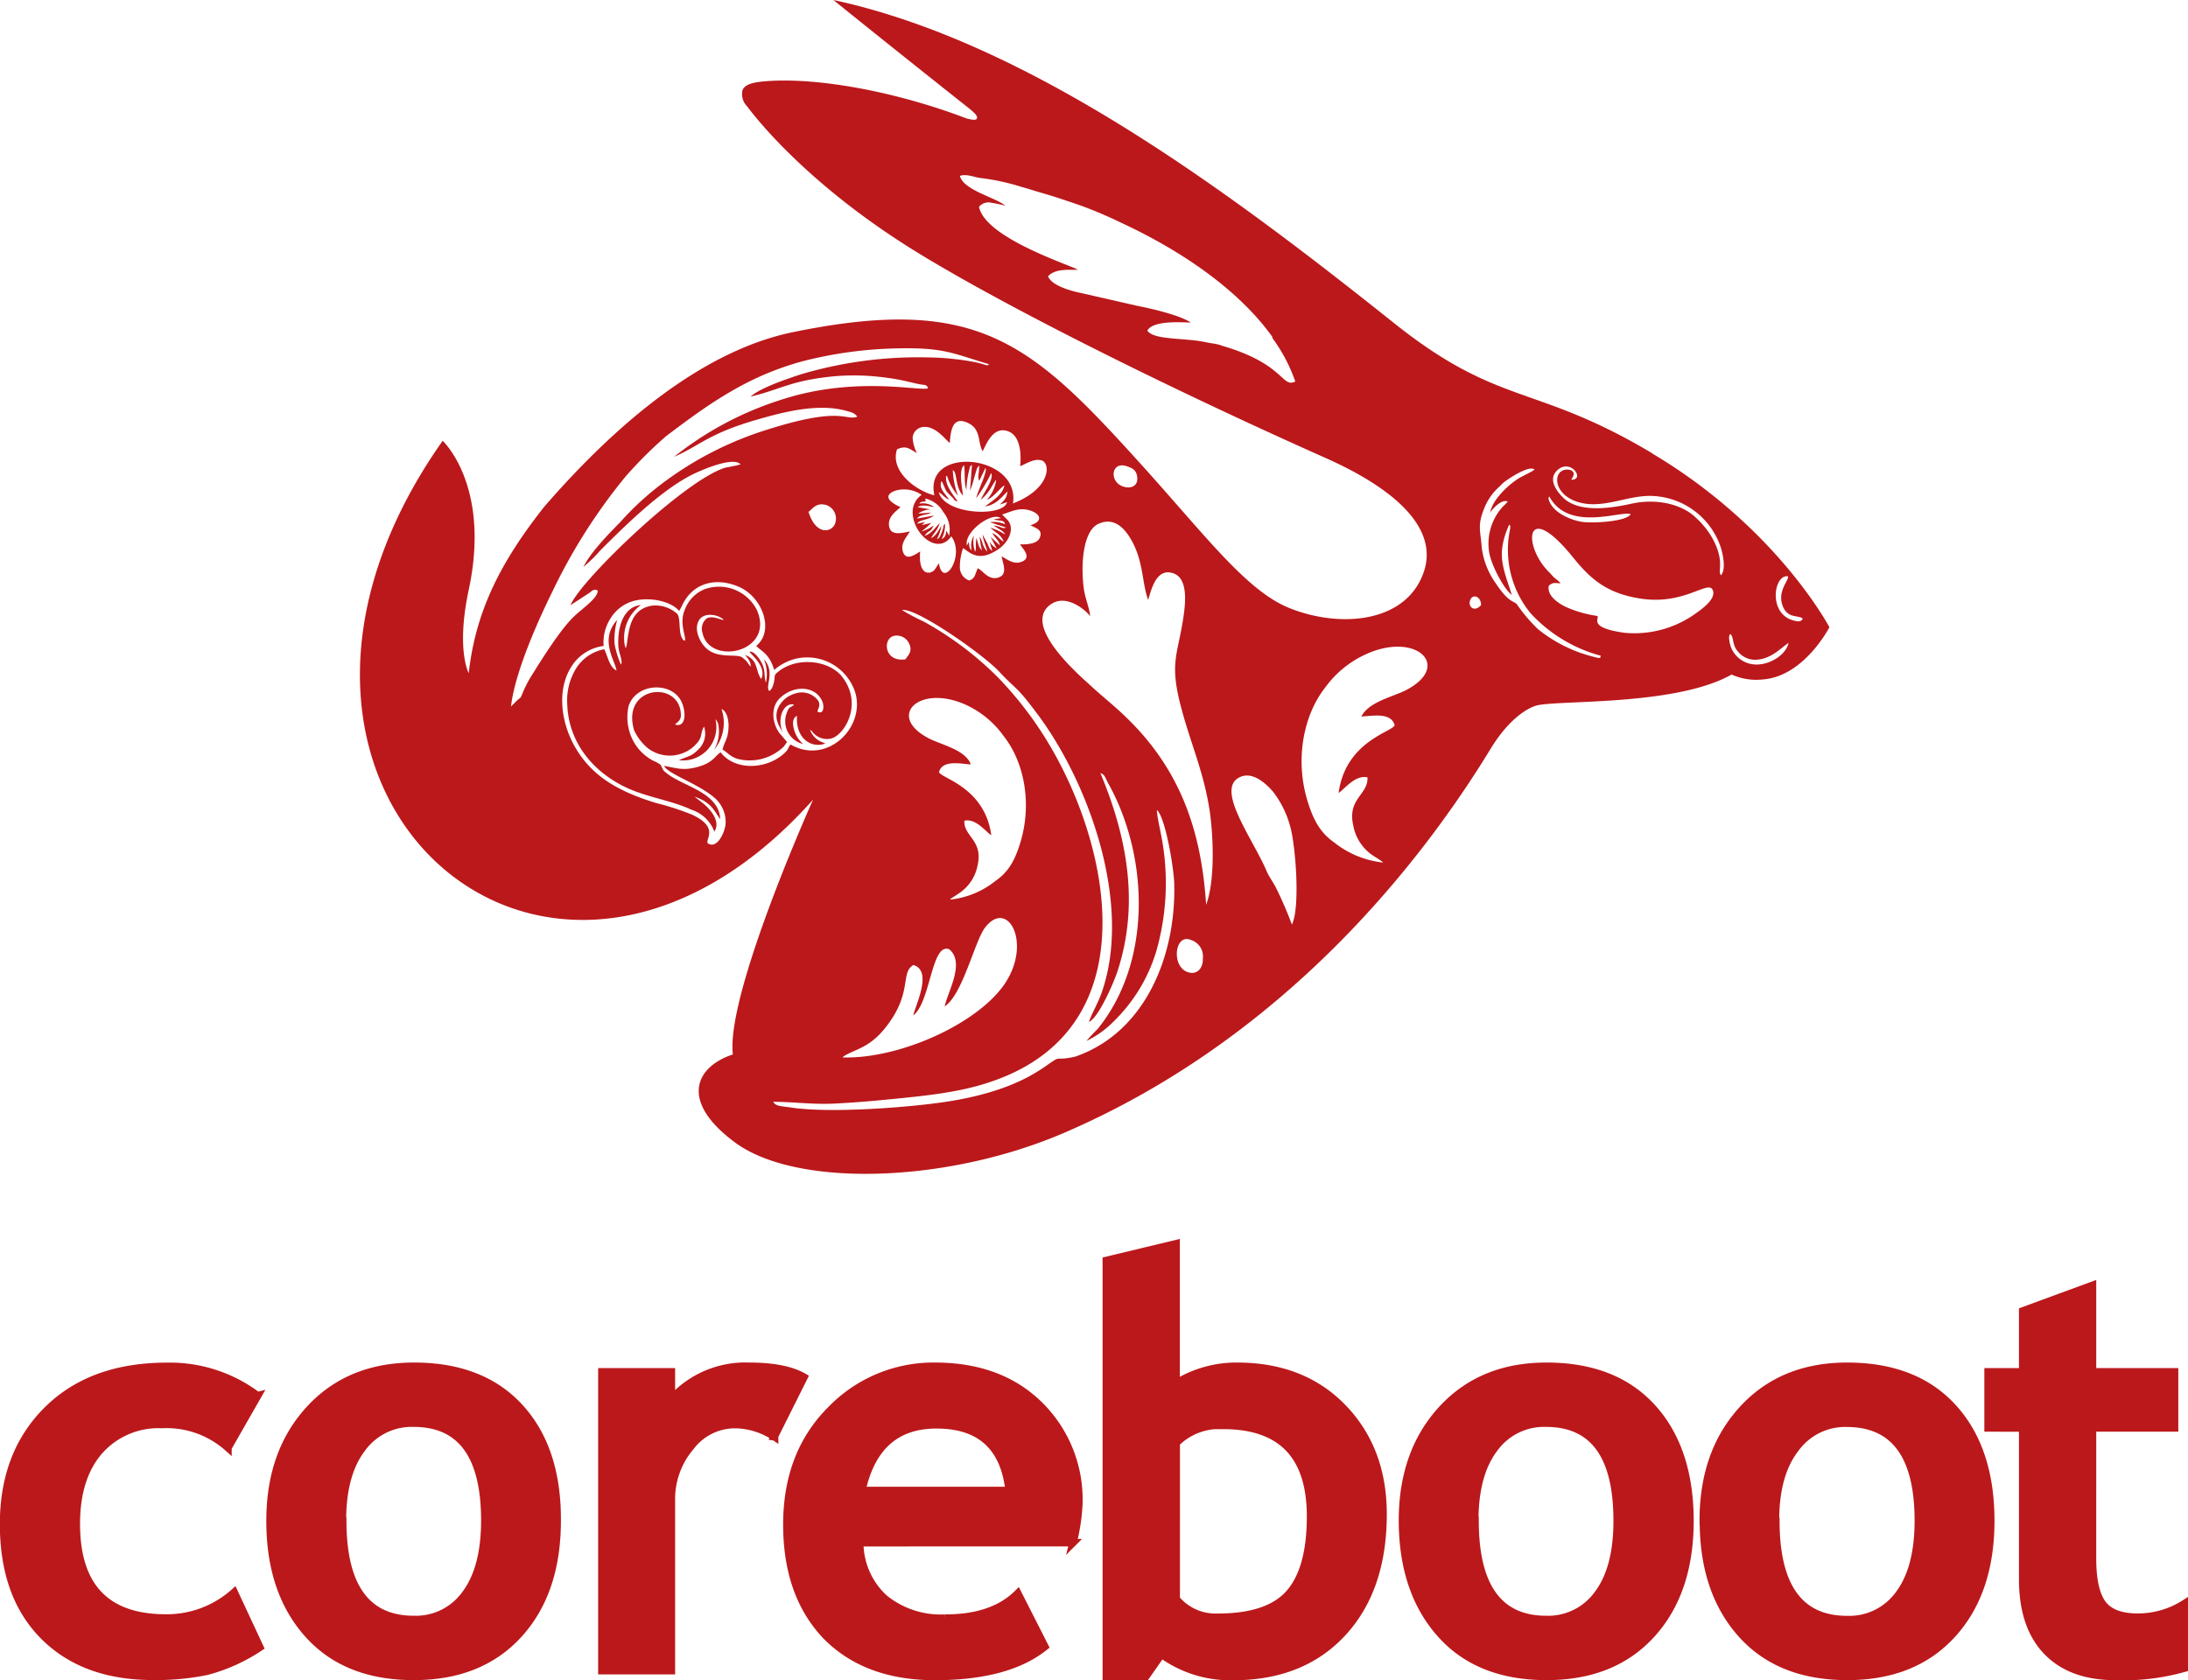 <svg xmlns="http://www.w3.org/2000/svg" viewBox="0 0 293.3 225.28"><defs><style>.cls-1,.cls-2{fill:#bb181b;fill-rule:evenodd;}.cls-1{stroke:#bb181b;stroke-miterlimit:10;}</style></defs><g id="Layer_2" data-name="Layer 2"><g id="Layer_1-2" data-name="Layer 1"><path class="cls-1" d="M34.56,187.12l-4,7A12.32,12.32,0,0,0,21.73,191a10.58,10.58,0,0,0-8.41,3.54q-3.09,3.54-3.09,9.78,0,12.61,12,12.62a13.56,13.56,0,0,0,9.17-3.45l3.44,7.38a23.63,23.63,0,0,1-7.13,3.22,33.66,33.66,0,0,1-7.2.67q-9.29,0-14.66-5.41t-5.37-15q0-9.48,5.88-15.31t16-5.84a19.51,19.51,0,0,1,12.16,3.93Zm1.64,16.77q0-9.18,5.3-14.94t14-5.76q9.14,0,14.19,5.54t5,15.16q0,9.57-5.15,15.23t-14.09,5.65q-9.13,0-14.2-5.71T36.2,203.89Zm9.74,0q0,13.25,9.54,13.25a8.18,8.18,0,0,0,6.94-3.45q2.56-3.44,2.57-9.8,0-13.06-9.51-13.07a8.24,8.24,0,0,0-7,3.45q-2.58,3.43-2.58,9.62Zm57.9-11.23a9.79,9.79,0,0,0-5.5-1.65,7.46,7.46,0,0,0-5.78,3A10.76,10.76,0,0,0,90,201.19V224H80.68V183.93H90v3.67a13.32,13.32,0,0,1,10.45-4.41c3.19,0,5.64.48,7.33,1.46l-4,8Zm40,14.18h0a26.28,26.28,0,0,0,.78-5.2,17.8,17.8,0,0,0-5.28-13.25q-5.28-5.2-14-5.2a19.11,19.11,0,0,0-14,5.87q-5.86,5.88-5.86,15.35t5.33,15q5.34,5.37,14.51,5.37,9.81,0,14.75-4l-3.63-7.15q-3.33,3.33-9.74,3.33a12,12,0,0,1-8.16-2.66,10.14,10.14,0,0,1-3.29-7.45Zm-28.3-7q1.94-8.81,10-8.8,8.74,0,9.73,8.8Zm40.13,22-2.1,3H148.3V169l9.36-2.25v18.72a15.42,15.42,0,0,1,8.16-2.28q8.81,0,14.19,5.56T185.4,203q0,10.06-5.43,15.93t-14.71,5.86a15.69,15.69,0,0,1-9.58-3Zm2-28.33V214.4a6.9,6.9,0,0,0,5.58,2.44c4.51,0,7.72-1.07,9.6-3.22s2.83-5.58,2.83-10.3q0-12.19-11.68-12.2a8.19,8.19,0,0,0-6.33,2.36ZM188,203.89q0-9.18,5.3-14.94t14-5.76q9.14,0,14.18,5.54t5.06,15.16q0,9.57-5.15,15.23t-14.09,5.65q-9.14,0-14.21-5.71T188,203.89Zm9.73,0q0,13.25,9.54,13.25a8.21,8.21,0,0,0,6.95-3.45q2.57-3.44,2.56-9.8,0-13.06-9.51-13.07a8.24,8.24,0,0,0-7,3.45q-2.58,3.43-2.58,9.62Zm30.59,0q0-9.18,5.29-14.94t14-5.76q9.14,0,14.19,5.54t5.06,15.16q0,9.57-5.15,15.23t-14.09,5.65q-9.13,0-14.21-5.71t-5.07-15.17Zm9.73,0q0,13.26,9.54,13.26a8.21,8.21,0,0,0,7-3.45q2.56-3.44,2.56-9.81,0-13-9.51-13.06a8.24,8.24,0,0,0-7,3.45Q238,197.71,238,203.88Zm33.09-12.42h0v20.29c0,4.16,1.07,7.38,3.22,9.63s5.22,3.39,9.21,3.39a30,30,0,0,0,9.28-1.12V215a11.63,11.63,0,0,1-6.29,1.83c-2.24,0-3.82-.59-4.71-1.78s-1.35-3.21-1.35-6.08V191.46h11v-7.53h-11v-11.6l-9.36,3.44v8.16h-4.64v7.53Z"/><path class="cls-2" d="M221.39,60.72c-15.76-9.37-20.36-6.11-34.52-17.4C164.77,25.7,138,5.66,111.72,0c0,0,6.42,5.21,18.32,14.64.83.7,1.05,1,.88,1.3s-1.38-.07-1.38-.07c-9.19-3.5-19.57-5.48-26.6-5-2.32.15-3.07.53-3.4,1.19a2.33,2.33,0,0,0,.6,2.19c3.07,4.07,10.47,12,22.79,19.58,12.65,7.76,35,18.78,54.75,27.57,8.85,3.93,15.22,9.19,13.19,15.25-2.26,6.76-11,7.68-18,4.89-5.68-2.27-11-9.39-19.6-18.94-14.94-16.55-22-23.15-46.81-18.1C94,47,82.32,57.16,73,67.89c-6.26,7.89-9.27,14.46-10.17,22.37,0,0-1.71-3.14,0-11.16,3-14-3.49-20-3.49-20-32.68,46.35,13.81,88.26,49.65,48.12,0,0-11.72,26.05-10.75,34.16-5,1.64-7.22,6.24.27,11.79,8.18,6.07,28.27,5.54,44.11-1.27,29.59-12.72,48-36.41,57.17-51.46,2.14-3.52,4.4-5.23,6-5.79,2.37-.86,18.69.13,26.33-4.21a8.06,8.06,0,0,0,4.2.66c5.54-.42,8.91-7,8.91-7s-7-13.33-23.72-23.28Zm-120,25.88c.47.63,1.72.91,2.39,3.23a6.93,6.93,0,0,1,2.86-1.5,6.76,6.76,0,0,1,8.07,4.74c1.16,4.72-4,9.5-8.74,6.75-.33.39-.24.59-.7,1.05-2.3,2.28-6.67,2.58-8.68,0-.78.51-1,1.38-3,1.94s-2.8.19-4.56-.12c.37,1,4.33,2.3,6.56,4.12a4.3,4.3,0,0,1,1.68,3.62c-.1,1.21-1.16,3.47-2.39,2.64-.39-.53,1.59-2.11-2.09-3.83a35.49,35.49,0,0,0-4.87-1.58C83,106.14,79,104.07,76.68,99.4c-1.55-3.16-2-7.34.13-10.34a6,6,0,0,1,4.11-2.45A5.89,5.89,0,0,1,81.79,83a5.26,5.26,0,0,1,2.39-2.15c2.16-1,5.67-.4,6.86,1.07l.29-.51c1.32-3.13,4.45-4.13,7.69-2.74s4.78,5.91,2.4,7.89Zm69.13-41.35.11.16a22.22,22.22,0,0,1,3,5.74c-1.82.93-1.4-2.34-9.77-4.78a5.89,5.89,0,0,0-1.22-.31c-.54-.08-.72-.12-1.23-.22-2.71-.55-6.77-.24-7.61-1.51.78-1.44,4.79-1.09,5.82-1.08-1.44-1-5.36-1.89-7.16-2.24l-7.35-1.68c-1-.2-4.11-.9-4.62-2.29,1-1.08,2.92-.83,4-.87-.9-.59-12.45-4.25-13.25-8.44a1.64,1.64,0,0,1,1.78-.51c.23,0,1.64.31,1.75.37-1.29-1.12-5.59-2.06-6.1-4,.82-.33,2,.19,2.78.28a29.89,29.89,0,0,1,5.45,1.18c1,.27,1.68.51,2.69.8,1.7.48,3.51,1.1,5.36,1.74a56.61,56.61,0,0,1,5.41,2.31c6.58,3.05,15.14,8.19,20.23,15.31Zm-40.44,57.09c-.84-1.86-3.94-2.49-5.57-3.34-5.91-3.06-1.05-7.54,5.42-4.28a12.78,12.78,0,0,1,4.63,4c2.67,3.39,3.79,8.8,2.29,14-.76,2.62-1.67,4.19-3.38,5.37a11.64,11.64,0,0,1-6.13,2.53c.22-.2-.07,0,.34-.27l.91-.6a5.76,5.76,0,0,0,2.45-3.71c.79-3.39-1.88-3.88-1.77-6,1.56-.34,2.85,1.47,3.61,1.95-.88-6.55-6.92-7.67-7-8.49.45-1.59,2.69-1.14,4.2-1Zm68.46-21.22c-.84,1-1.79.31-1.47-.63s1.46-.53,1.47.63Zm41.91,2.08c-3.49-.87-2.68-6.21-.78-5.93.19.5-1.38,1.87-.76,3.8s2.11,1.35,2.75,1.87c-.23.44-.55.43-1.21.26Zm-.7,3c-.29,1.56-2.59,3.09-4.65,2.88a3.63,3.63,0,0,1-3.3-3.39,1,1,0,0,1,0-.39c.09-.32,0-.13.17-.29.48.5.2,1.46,1,2.35a2.94,2.94,0,0,0,2.24,1.1c1.67,0,2.83-.91,4-1.87l.53-.39ZM218.59,68.94c-.51,1-5.26,1.28-6.71,1s-3.56-1.17-4.19-2.72c-.24-.59,0-.64,0-.64,2.6,4.8,9.64,1.84,10.9,2.36Zm-7.71-5.07c.28-.61-.26-.92-.81-.91-1.91,0-2,3.17,1.27,4.29s6.54-.76,9.78-.76a10.09,10.09,0,0,1,9.4,6.49c.38.94.94,3.4.16,4.15-.45-.59.48-1.7-.9-4.52a10.89,10.89,0,0,0-2.43-3.18c-1.87-1.84-5.3-2.63-8.62-1.9-3.06.68-7.08,1.2-9.16-.77-1-1-2.09-2.54-.79-3.73,1.78-1.62,3.76,1.33,1.85,1.29l.25-.45Zm-5.15-.95c-.12.13,0,0-.23.19l-.27.16-1.47.76c-1.55.92-3.73,3-4,4.7.28-.5,1.58-1.89,2.35-1.47l-.34.37-.29.27a7.36,7.36,0,0,0-1.89,5.94c.22,1.83,2.06,5.23,3.07,5.92-1.25-3.85-2.09-5.47-.35-9.43.13.17.19.12.09.74a13.4,13.4,0,0,0,2.78,11.16,19.69,19.69,0,0,0,9.41,5.69c-.19.21.36.52-1.29.06a19.16,19.16,0,0,1-7.15-3.64A21.73,21.73,0,0,1,203.32,81c-.52-.51-1.1-.15-3-3.06a10.4,10.4,0,0,1-1.69-4.52c-.18-2.3-.61-3,.35-5.31a7.5,7.5,0,0,1,1.88-2.74c.32-.29.51-.52.79-.74.51-.4,3.2-2.23,4-1.71Zm3.45,15.3c-.21-.34,0,0-.24-.29l-.64-.52c-.29-.3-.41-.46-.67-.72-3.54-3.5-3.24-10,3.29-1.89,2.29,2.83,4.48,4.77,9,5.46,5.89.91,9.07-2.55,9.67-1.15.53,1.21-1.57,2.63-2.35,3.19a14.07,14.07,0,0,1-9.52,2.54c-4.71-.68-3.38-1.75-3.57-2.25a15.7,15.7,0,0,1-4.2-1.19c-1-.47-2.67-1.54-2.32-2.9.6-.42.66-.35,1.58-.28ZM151,62.5c.89.28,1.37.58,1.45,1.55s-.62,1.45-1.61,1.26c-2.2-.43-2-3.5.16-2.81ZM121.37,88.4c-2.85.42-3.07-2.73-1.58-3.13a1.82,1.82,0,0,1,2.07,1c.46,1,0,1.47-.49,2.12Zm-13-19.76c.65-.51,1.08-1.28,2.38-.93A1.92,1.92,0,0,1,112,70c-.28,1.35-2.56,2-3.61-1.34Zm51.3,57.4a2.31,2.31,0,0,1,1.57,2.49c.05,1.19-.7,2.24-2,1.82-2.28-.73-1.78-5.28.42-4.31ZM127.21,71.77c-.27-.21.1.18-.12-.2a1.62,1.62,0,0,1-.1-.18l-.07-.11a.45.45,0,0,0-.06-.12c-.11.69-.13.82-.65,1.15a4.26,4.26,0,0,0,.47-2.06c-.31.19-.1.29-.41,1.06s-.34.81-.69,1a5.78,5.78,0,0,0,.61-1.81c-.47.77-.71,1.32-1.38,1.66.36-.7.94-1.14,1.14-2-.55.53-1.11,1.44-2,1.67.47-.75.86-.46,1.19-1.37a5.08,5.08,0,0,1-1.65.81,10.47,10.47,0,0,0,1.35-1.16l-1.28.3L124,70l-1.09.21c.49-.6,1.42-.44,2.29-1.08l-2.29.4c.45-.58,1.35-.45,1.92-.8l-1.75.13a3,3,0,0,1,1.72-.55L123,68c.61-.41,1.51-.13,2.24,0a2.52,2.52,0,0,0-2-.47c.13-.28.47-.27.83-.3v-.1c0-.35-.14,0,0-.28a3.77,3.77,0,0,1,2.39,1.82,3.73,3.73,0,0,1,.76,3.16Zm7-2.3-1,.16c.71.27,1.4,0,1.51.67a3.61,3.61,0,0,0-2-.28c.14.07,1.84.6,2.13.7-.49.27-.56-.15-1.67-.25l.93.57a1.54,1.54,0,0,1,.64.65,7,7,0,0,0-2-.93,12.07,12.07,0,0,0,1,.8,2.6,2.6,0,0,1,.8,1.07c-.66-.35-.69-.75-1.52-1.16.26.58.92,1,1,1.65L132.79,72l.81,1.53a2.34,2.34,0,0,1-.95-.92l.36,1.25c-.44-.29-.43-.51-.65-1l-.65-1.18c.11.87.52,1.61.62,2.28-.72-.84-.52-1.19-1-2a11.23,11.23,0,0,0,.3,1.83c-.51-.48-.48-.89-.74-1.66a6.61,6.61,0,0,0-.08,1c0,.11,0,.4,0,.5l-.1.37a4.29,4.29,0,0,1-.16-2.2,2.73,2.73,0,0,0-.29,2c-.39-.37-.31-.53-.4-1.17l-.24.52c-.49-1.74,3.38-4.68,4.58-3.64Zm-4.15-3.73a13.48,13.48,0,0,0,.51-1.63l.38-1.28.05-.09.27-.34c0,1-.26,1.64,0,2.06l.83-1.72c.31.51-1.06,3.1-1.23,4.05a22.4,22.4,0,0,0,2-3.36c.42.82-1.19,2.94-1.38,3.56A6.18,6.18,0,0,0,133,65.13l.34-.55c.13-.17,0-.09.2-.21A5.11,5.11,0,0,1,132.31,67c.89-.31,1.68-1.52,2.34-1.93-.29,1.35-1.75,2.15-2.6,2.83,1.55-.23,2.21-1.27,3-2-.14,1.09-.56,1.24-1,1.75l.94-.33c-.39,2-8.3,1.78-9.15-1.32.62.35.54.56,1.36,1-.22-.52-1.17-1.28-1.09-2.06s0-.19.16-.38c.65,1.39.34,1.11,1.34,2.08.45.44.16.42.79.6-.51-.68-1.54-2-1.58-3,0-.58-.06-.23.12-.47a7.3,7.3,0,0,0,1.48,2.69,11,11,0,0,1-.7-3.41c.58.25.31,1.71,1.06,3l.31.42c-.11-1-.47-2.71-.12-3.73l.23-.39c.22.67,0,2.29.3,3.15l0,.1a1.17,1.17,0,0,1,.05.11,12,12,0,0,1,.38-2.74c.13-.46.07-.44.36-.64l-.25,3.41ZM173.19,124a51.56,51.56,0,0,0-2.16-5c-.45-.87-.91-1.41-1.29-2.31-1.77-4.14-6.59-10.54-3.82-12.33,1.87-1.22,3.88.82,4.73,1.79A13.18,13.18,0,0,1,173,111c.69,2.6,1.31,10.81.16,13ZM138.08,70.37c.57.42,1.83.57,1.28,1.77-.34.76-1.58.87-2.61.85.2.45,1.71,1.76.18,2.34-1.07.42-2-.4-2.67-.73.21,1.07.85,2.44-.45,2.84s-2.06-.93-2.73-1.25c-.4.76-.3,1.35-1.15,1.64a1.85,1.85,0,0,1-1.26-1.74,7.62,7.62,0,0,1,.43-2.6c.84.5,2.08,2.09,4.93,0,1.15-.86,2.21-2.77.81-4l-.28-.27a.46.46,0,0,1-.07-.07l-.15-.17c1.18-.35,2.24-1,3.72-.54s1.8,1.5,0,2Zm-14.56-4a2.78,2.78,0,0,0-1.18,2.29c0,2.92,3.37,5.86,5.18,3.25,1.91,2.59-1.12,7.15-1.66,3.61l-.33.5a3.22,3.22,0,0,1-.31.44c-.62.61-2.15.66-1.87-2.52-.65.39-1.92,1.36-2.32,0-.35-1.12.56-2,.93-2.68-1.14.23-2.58.6-2.78-.72s1-2,1.52-2.55c0,0-3.07-1.27-.74-2.18a4.16,4.16,0,0,1,3.56.52Zm-10.58,75.41a1.38,1.38,0,0,1,.42-.31c1.64-.92,3.57-1.12,5.86-4.39,3-4.2,1.51-6.69,3.21-7.69,2.68.75.2,5.58,0,6.75,2.35-1.84,2.42-9.81,4.82-8.86,2.12,1.8-.13,5.51-.62,7.65,2.39-1.52,4-8.64,5.38-10.51,3-4,6.29,1.81,2.83,7.25s-14.12,10.34-21.89,10.11ZM146,137c.64-.38,0,.05.45-.34,1.19-1.13,2.89-5,3.37-6.5,3-9.24,1.13-18.27-2.32-26.52.67.32.44.27,1.19,1.63C154,115,154.44,129,147.11,138a21,21,0,0,0-1.47,1.57,13.12,13.12,0,0,0,3.74-2.71,21.91,21.91,0,0,0,5.64-9.39,33.23,33.23,0,0,0,.84-14.33c-.2-1.34-.72-3.37-.79-4.55,1.16,1,2.26,7.72,2.33,9.78.3,9.56-3.76,20-13.23,23.29a8.91,8.91,0,0,1-2.37.29c-1.26.29-4.12,4.24-15.54,5.86-4.93.7-15,1.47-20.21.69-1.5-.23-2-.14-2.41-.77,2.72,0,5.23.38,8.18.24,2.69-.13,5.35-.36,8-.63,5.16-.51,9.86-1,14.38-2.8,20.36-8,14.14-33.28,5.17-46.75a48.21,48.21,0,0,0-5.73-7.1,44.08,44.08,0,0,0-9.85-7.37,26.74,26.74,0,0,1-2.87-1.52c1.79-.41,10.82,5.9,13,8.23,2.51,2.69,2.15,1.71,5.13,5.69C146,105,151.79,121.18,147.71,133c-.54,1.57-1.3,2.74-1.76,4.07Zm36.43-40.92c1.63-.1,4-.59,4.52,1.13-.09.88-6.57,2.07-7.51,9.11.81-.52,2.2-2.46,3.87-2.09.12,2.33-2.75,2.85-1.9,6.48a6.16,6.16,0,0,0,2.63,4l1,.64c.45.33.13.08.37.3a12.65,12.65,0,0,1-6.58-2.71c-1.84-1.28-2.81-3-3.63-5.78-1.61-5.56-.41-11.37,2.46-15a13.78,13.78,0,0,1,5-4.23c7-3.5,12.17,1.31,5.82,4.6-1.74.9-5.07,1.58-6,3.58ZM131.71,60.54c.6-1.21,1.46-3.37,3.38-2.73,1.74.58,1.82,3.19,1.66,4.7.79-.31,1.83-1.06,2.84-.79,1.27.33,1.33,3.79-3.8,5.78,1-6.57-12-7.86-10.54-1.09-2.38-.57-6-3.19-5-6.17,1.29-.58,1.7,0,2.66.5a4.92,4.92,0,0,1-.57-2.09,1.57,1.57,0,0,1,1.4-1.4c1.65-.16,2.89,1.59,3.58,2.15.11-1.73.39-3.71,2.5-2.66,1.76.87,1.21,2.71,1.94,3.8Zm.92-11.76c-.44.33.07.25-1.76-.19a35.91,35.91,0,0,0-6.54-.67,55.2,55.2,0,0,0-16.9,2.25c-2,.65-5.53,1.85-6.81,3,4-.92,5.48-2.23,11.57-2.75a31.73,31.73,0,0,1,6.54.21,29.38,29.38,0,0,1,3,.54c.5.12,1,.24,1.48.34.79.15,1,0,1.19.55-1,.44-9.66-1.7-19.56,1.5a44.58,44.58,0,0,0-14.48,7.69c3.42-1.48,4.6-3.1,11-4.95,3.63-1.05,8.29-2.28,12.1-1.21.76.21,1.08.28,1.46.77l-.28.1c-1.51.24-2.43-1.34-11.9,1.68a45.93,45.93,0,0,0-14.07,7.26A38.63,38.63,0,0,0,83.15,70c-1.61,1.64-3.93,4-4.94,6a18.46,18.46,0,0,0,2.25-2.19c3.34-3.34,7.91-7.83,12-10,.91-.5,5.72-2.72,6.82-1.55a19.37,19.37,0,0,1-2,.43c-5.43,1.58-19.49,15.14-20.8,18.45l2.55-1.66c.38-.31.61-.55,1.09-.31.08,1-2.08,2.43-3.17,3.48-1.83,1.75-4.27,5.66-5.73,8a15.08,15.08,0,0,0-1.16,2.27c-.33.78-.25.58-.68.93l-.88.88c.51-4.53,3.55-11.38,5.65-15.62a75.84,75.84,0,0,1,9.71-15.22,56.32,56.32,0,0,1,5.42-5.4c5.83-4.42,11-8.1,18.45-10.09a55.24,55.24,0,0,1,12.59-1.69c6.24-.13,7.34.66,12.28,2.13Zm21.28,31.67c.41-1.38,1.11-4.43,3.43-3.56,1.86.69,1.6,3.75,1.33,5.63-.77,5.38-2,6.22-.27,12.6,1.3,4.82,3,8.52,3.77,13.69.53,3.73.66,9.49-.49,12.5-.67-10.43-3.74-18.55-11.07-25.47-1.46-1.39-3-2.59-4.51-4-1.85-1.68-8.77-7.78-5.5-10.61,2.33-2,5.35,1,5.53,1.4-.06-1-.66-2.41-.83-3.6a19.49,19.49,0,0,1-.17-3.47c.1-2.07.59-4.71,2.2-5.36,2.34-1,3.86,1.11,4.76,3.06,1.17,2.56,1.06,5.14,1.82,7.17ZM97,83.14c-.17-.25,0-.07-.28-.27-.9-.57-2.41-.67-3,.26-.72,1.14,0,2.69.6,3.41,1.59,2,4.39,1,5.19,1.62s.62.69,1.13,1.23c0-.81-.48-1.16-.75-1.57,1.81.7,1.33,2.08,2.15,3.22.82-1.69-1.56-3.42-1.55-3.66.57-.13,1.33.94,1.61,1.5.57,1.13.26,1.69.56,2.61,0,0,0,.05,0,.08a5.22,5.22,0,0,0-.26-3.18c1.55,1.7.16,3.55.69,4.25.35-.12.53-.67.64-1.1.25-1-.11-.91.57-1.46,2.51-2.07,6.88-1.58,8.62.7,2.79,3.66.29,7.74-1.47,8.23a2.44,2.44,0,0,1-2.33-.64c-.37-.35-.13-.27-.54-.51a2.85,2.85,0,0,0,1.86,1.73l.18.11c-1.87.68-4-.7-3.78-3.72-.73.33-.58,1.39-.32,2.09a3.79,3.79,0,0,0,1.15,1.69,3.14,3.14,0,0,1-2.23-4.11c.39-1.06.43-.63,1-1.16-1.08-.4-2.43,1.4-1.52,3.73-.53-1-1.11-1.76-.7-3.1A3.52,3.52,0,0,1,106.57,93a2.71,2.71,0,0,1,3.14,1c.44.89-.53,1.4.11,1.51s.66-.91.39-1.51c-.88-2-3.76-2.27-5.72-.34-1.19,1.18-1,3.28,0,4.64l1,1.17a1.08,1.08,0,0,1-.16.26l-.16.23a1.67,1.67,0,0,1-.37.38,6.52,6.52,0,0,1-6,1.39c-1-.34-1.27-.85-1.94-1.22.2-1,.7-1.36.79-2.81.08-1.09-.19-2.34-.94-2.64a5.66,5.66,0,0,1-1,5.49,4.93,4.93,0,0,0,.62-3.13,1.62,1.62,0,0,0-.43-1A4.48,4.48,0,0,1,91,101.93c1.3-.58,1.69-.5,2.59-1.42a2.91,2.91,0,0,0,.78-3.09c-.64,1.16,0,1.39-1.42,2.71a4.84,4.84,0,0,1-6.13.17A6.87,6.87,0,0,1,85,97.91c-1.76-6,6.09-6.74,6.27-2.16a1.22,1.22,0,0,1-.55,1.17l-.24.22c1.56.51,1.52-1.89.79-3.22-1.43-2.58-6-2.28-7,.73a6.82,6.82,0,0,0,.59,4.65A6.46,6.46,0,0,0,87.57,102a5.21,5.21,0,0,1,.92.49c.18.18.31.64.5.87a7.88,7.88,0,0,0,1.66,1.13c2.18,1.21,5.77,2.29,5.89,5.32-.68-.81-1-2.18-3.45-3l1.09.85c1,.78,2.48,2.45,1.58,3.84a4.9,4.9,0,0,0-3.1-2.94c-2.69-1.28-6.14-1.66-9.11-3.16-4.17-2.1-7.36-5.94-7.51-11a8.15,8.15,0,0,1,1.27-4.91A5.72,5.72,0,0,1,81,87.05c.49,1,.71,2.42,1.64,2.85-.14-1.25-2.35-4.13.09-6.77a10.11,10.11,0,0,0-.36,3.14,11.92,11.92,0,0,0,.87,2.84l.07-.19a1,1,0,0,0,0-.3c-.06-.59-.36-1.23-.41-1.86-.17-2.17.44-5.39,3-5.63a5.44,5.44,0,0,0-2.15,5.39l.1.33a.93.93,0,0,0,.05.1s0-.12,0-.1l.1-.33c.3-1.67.29-4.74,3.29-5.3a4.35,4.35,0,0,1,3.46,1.06c.55.56.15,2.46.71,3.33.17.26.06.19.36.3.16-.69-.83-2.34,0-4.21A4.72,4.72,0,0,1,94.45,79a5.69,5.69,0,0,1,7.06,2.9c2.29,5.6-6.37,7.38-7.33,3a1.8,1.8,0,0,1,.57-2C95.51,82.55,96.3,83,97,83.14Z"/></g></g></svg>